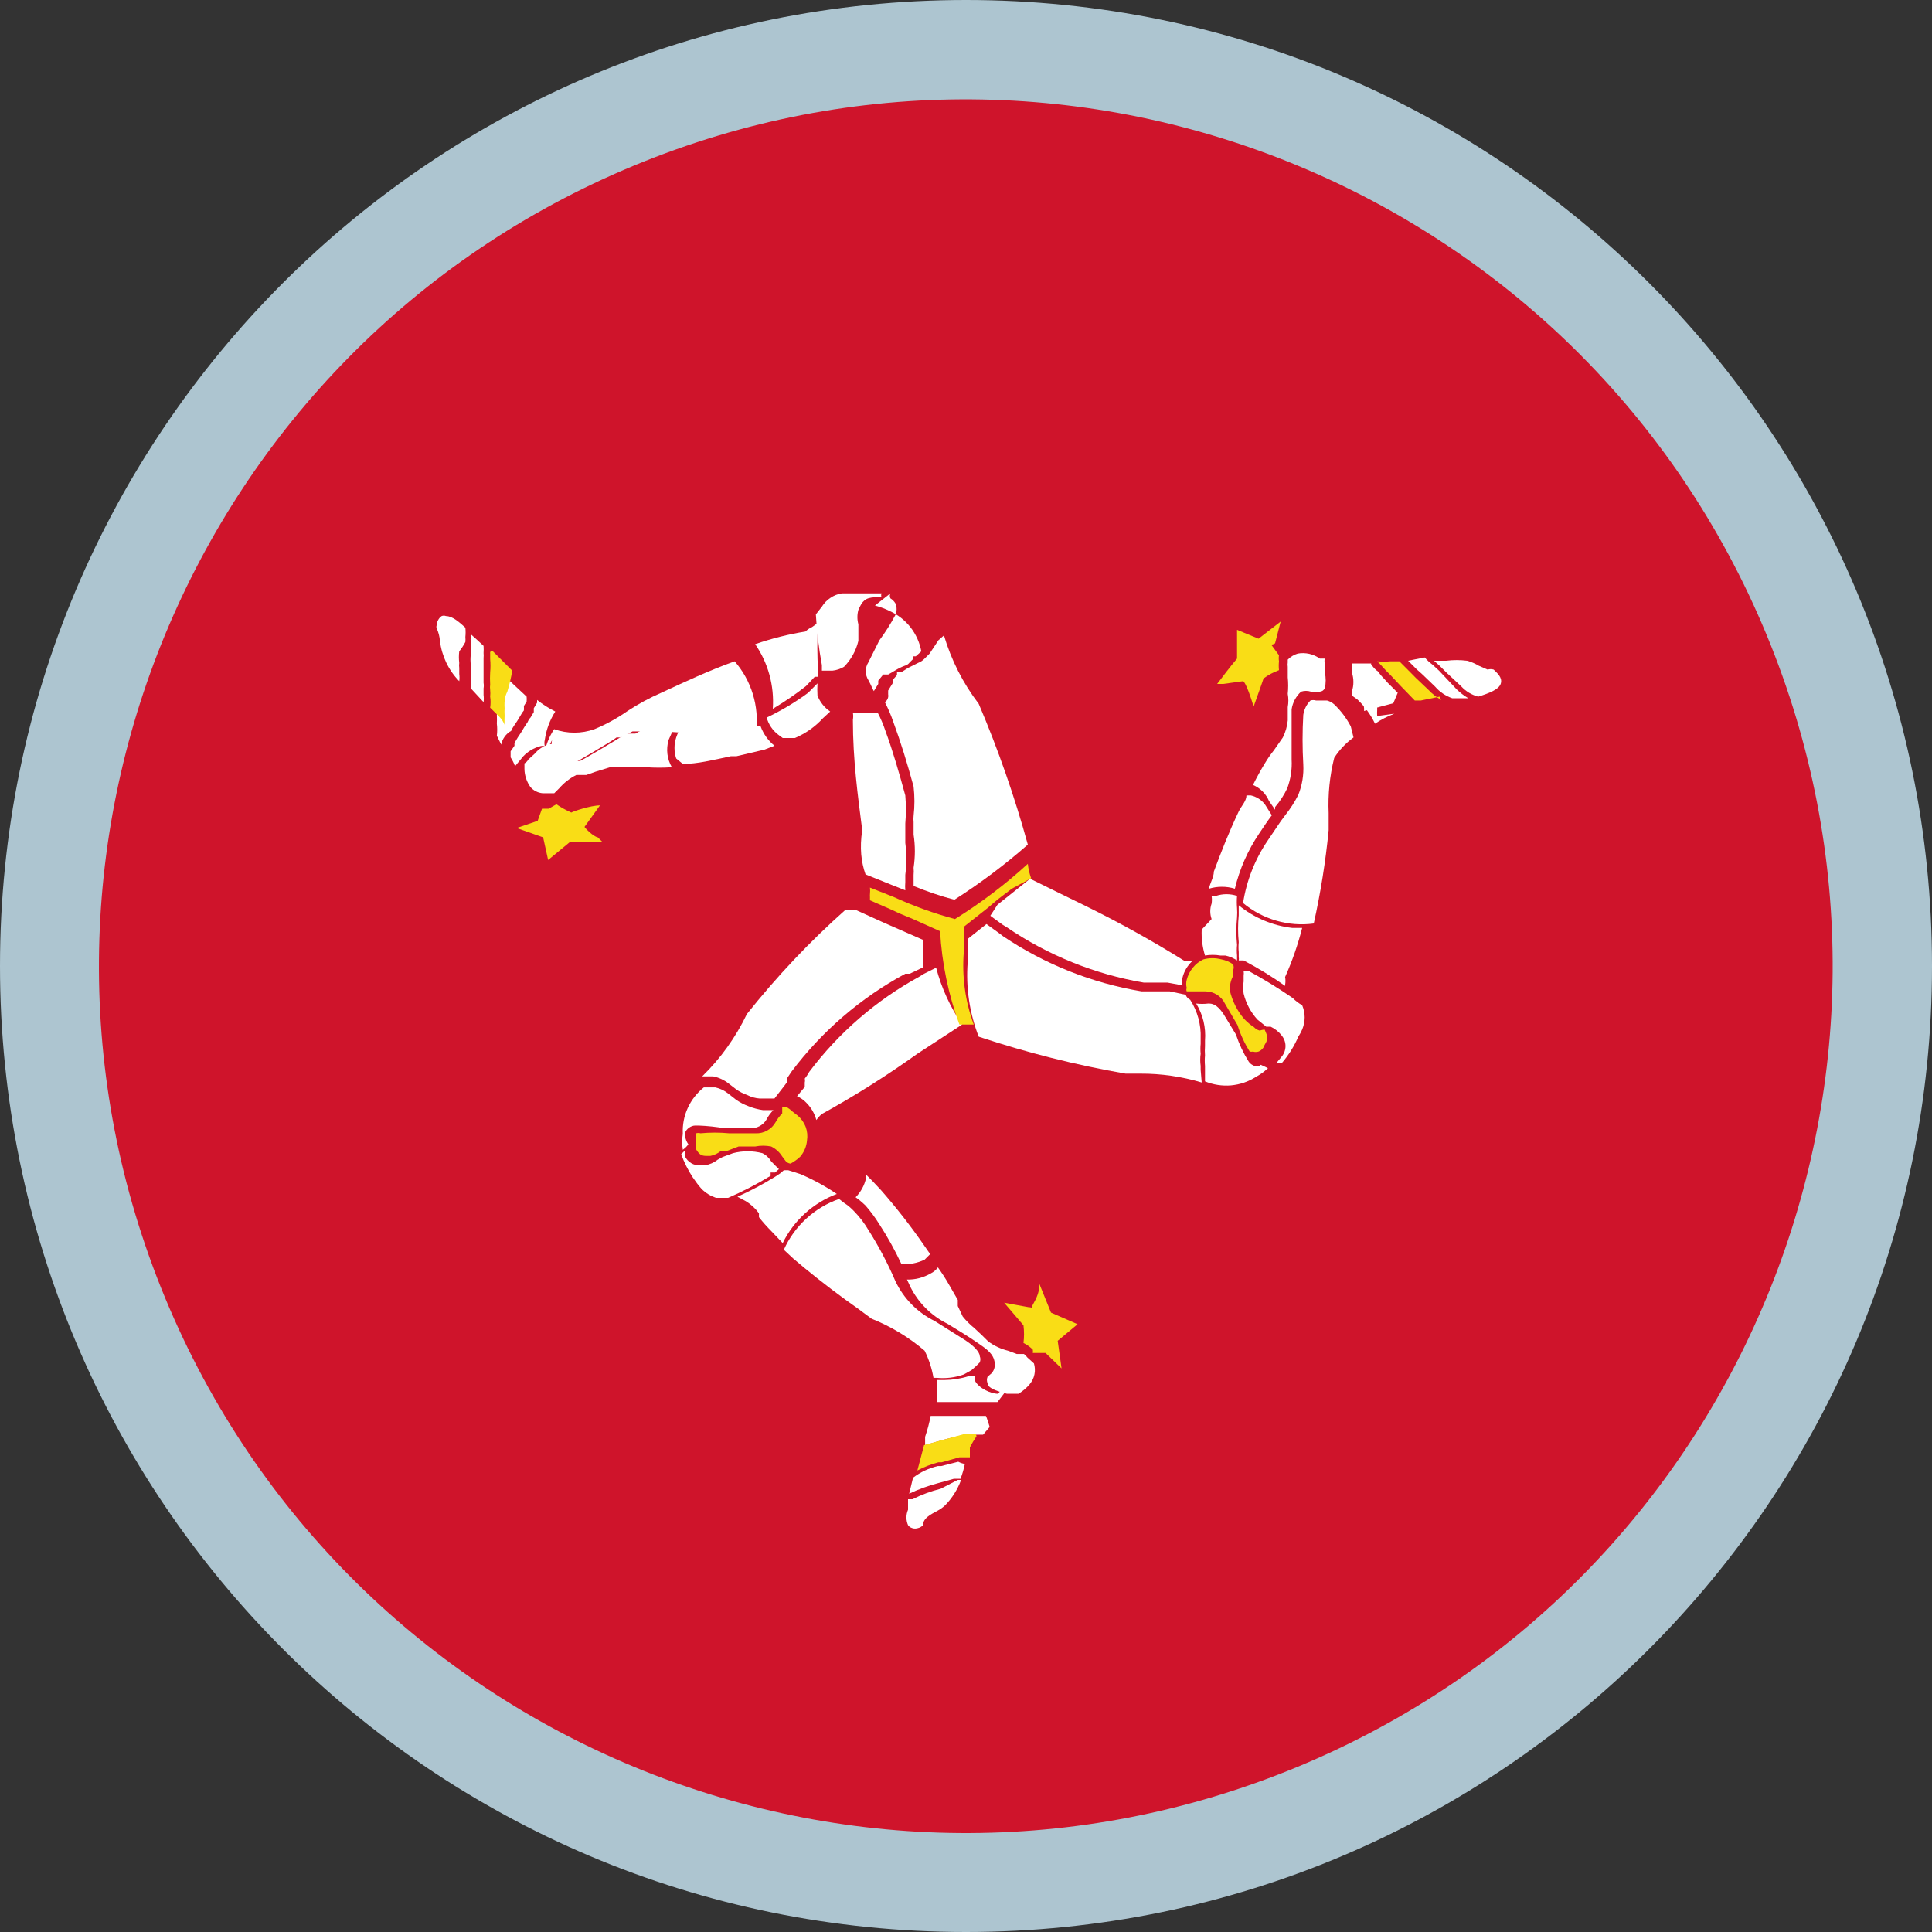 <svg width="24" height="24" viewBox="0 0 24 24" fill="none" xmlns="http://www.w3.org/2000/svg">
<rect x="0" y="0" width="24" height="24" fill="#333333" stroke="none"/>
<g clip-path="url(#clip0_83_216)">
<path d="M12 24C18.627 24 24 18.627 24 12C24 5.373 18.627 0 12 0C5.373 0 0 5.373 0 12C0 18.627 5.373 24 12 24Z" fill="#ADC5D0"/>
<path d="M16.117 21.949C21.611 19.674 24.219 13.376 21.944 7.883C19.669 2.39 13.371 -0.219 7.878 2.056C2.385 4.332 -0.224 10.629 2.051 16.122C4.327 21.616 10.624 24.224 16.117 21.949Z" fill="#CF142B"/>
<path d="M10.395 14.832C10.253 14.735 10.101 14.653 9.943 14.585L9.792 14.537H9.737L9.689 14.578L9.627 14.619C9.477 14.711 9.322 14.794 9.161 14.866L9.264 14.921C9.328 14.96 9.384 15.011 9.428 15.072V15.12C9.477 15.183 9.53 15.242 9.586 15.298L9.723 15.442C9.861 15.16 10.102 14.942 10.395 14.832Z" fill="white"/>
<path d="M9.573 14.565H9.628L9.676 14.523L9.634 14.482L9.58 14.427C9.554 14.383 9.516 14.347 9.47 14.325C9.351 14.294 9.226 14.294 9.106 14.325V14.325L8.976 14.373L8.914 14.407C8.869 14.443 8.814 14.467 8.757 14.475H8.695C8.657 14.478 8.619 14.469 8.586 14.449C8.553 14.429 8.526 14.4 8.51 14.366C8.506 14.341 8.506 14.315 8.51 14.29L8.462 14.338C8.499 14.44 8.547 14.536 8.606 14.626C8.64 14.676 8.676 14.725 8.716 14.77C8.766 14.82 8.827 14.857 8.894 14.88H8.99H9.045C9.227 14.801 9.404 14.71 9.573 14.606V14.565Z" fill="white"/>
<path d="M11.629 12.021L11.479 12.096L11.424 12.13C10.887 12.423 10.419 12.828 10.052 13.316V13.316C10.036 13.345 10.018 13.373 9.997 13.399V13.399C10.001 13.415 10.001 13.431 9.997 13.447V13.502L9.901 13.618C9.946 13.637 9.985 13.665 10.018 13.7C10.077 13.759 10.119 13.833 10.141 13.913C10.161 13.885 10.184 13.859 10.21 13.838C10.62 13.612 11.016 13.362 11.396 13.09L11.952 12.727C11.805 12.512 11.695 12.273 11.629 12.021V12.021Z" fill="white"/>
<path d="M11.486 16.779C11.539 16.886 11.576 16.999 11.596 17.116H11.637C11.75 17.127 11.865 17.113 11.973 17.074V17.074L12.069 17.02L12.124 16.971L12.171 16.924C12.181 16.899 12.181 16.872 12.171 16.848C12.171 16.793 12.089 16.711 11.98 16.642L11.609 16.409C11.396 16.304 11.225 16.13 11.123 15.915C11.028 15.694 10.916 15.481 10.787 15.278C10.738 15.196 10.681 15.12 10.615 15.052C10.576 15.01 10.533 14.973 10.485 14.942L10.423 14.894C10.272 14.947 10.133 15.03 10.015 15.139C9.897 15.247 9.803 15.378 9.737 15.525L9.854 15.634C10.039 15.792 10.245 15.957 10.498 16.142L10.67 16.265L10.725 16.306L10.828 16.382C11.067 16.477 11.29 16.612 11.486 16.779V16.779Z" fill="white"/>
<path d="M9.278 12.597C9.14 12.885 8.952 13.148 8.723 13.371V13.371H8.764H8.819H8.86C8.93 13.385 8.996 13.416 9.052 13.46V13.46L9.141 13.529C9.185 13.561 9.233 13.586 9.285 13.604C9.332 13.628 9.383 13.642 9.436 13.646H9.621L9.738 13.495L9.779 13.44V13.392L9.834 13.31C10.212 12.808 10.694 12.394 11.246 12.096H11.301L11.472 12.014C11.472 11.856 11.472 11.726 11.472 11.678L10.986 11.465L10.622 11.3H10.581H10.505C10.059 11.696 9.649 12.13 9.278 12.597V12.597Z" fill="white"/>
<path d="M11.685 18.494C11.564 18.524 11.447 18.568 11.335 18.624V18.624H11.28V18.754C11.267 18.785 11.26 18.817 11.26 18.85C11.26 18.884 11.267 18.916 11.28 18.946C11.29 18.959 11.302 18.97 11.317 18.977C11.331 18.984 11.347 18.988 11.363 18.988C11.382 18.989 11.401 18.985 11.419 18.978C11.437 18.971 11.453 18.96 11.466 18.946C11.466 18.857 11.569 18.809 11.644 18.768C11.679 18.75 11.711 18.727 11.74 18.7C11.828 18.61 11.896 18.502 11.939 18.384H11.898L11.685 18.494Z" fill="white"/>
<path d="M12.246 17.589H11.561C11.544 17.677 11.521 17.764 11.492 17.849C11.492 17.849 11.492 17.918 11.492 17.952C11.671 17.897 11.828 17.856 11.979 17.822H12.096H12.212L12.294 17.726C12.294 17.726 12.253 17.589 12.246 17.589Z" fill="white"/>
<path d="M11.904 18.158L11.692 18.212H11.65C11.539 18.238 11.433 18.287 11.342 18.357L11.294 18.555C11.408 18.501 11.528 18.457 11.65 18.425L11.849 18.37H11.932C11.955 18.31 11.973 18.248 11.986 18.185C11.958 18.181 11.93 18.172 11.904 18.158V18.158Z" fill="white"/>
<path d="M8.51 14.071C8.52 14.046 8.537 14.024 8.559 14.009C8.581 13.993 8.607 13.983 8.633 13.982H8.681C8.789 13.986 8.897 13.998 9.004 14.016H9.319C9.358 14.018 9.397 14.009 9.432 13.991C9.467 13.973 9.497 13.946 9.518 13.913C9.541 13.868 9.571 13.826 9.607 13.79H9.477C9.416 13.781 9.356 13.765 9.299 13.742C9.243 13.721 9.19 13.694 9.141 13.659L9.045 13.584C8.999 13.547 8.945 13.521 8.887 13.508V13.508H8.846H8.784H8.743C8.657 13.577 8.588 13.665 8.543 13.765C8.497 13.865 8.477 13.975 8.482 14.085C8.472 14.15 8.472 14.217 8.482 14.283C8.509 14.264 8.532 14.241 8.551 14.215C8.521 14.173 8.506 14.122 8.51 14.071V14.071Z" fill="white"/>
<path d="M10.752 14.976C10.816 15.049 10.873 15.127 10.924 15.209C11.027 15.367 11.118 15.532 11.198 15.703V15.703C11.297 15.71 11.396 15.691 11.486 15.648L11.555 15.579L11.479 15.47C11.314 15.231 11.135 15.002 10.944 14.784L10.835 14.668L10.759 14.592V14.633C10.739 14.724 10.694 14.807 10.629 14.873C10.673 14.904 10.714 14.939 10.752 14.976Z" fill="white"/>
<path d="M12.398 17.314C12.309 17.314 12.158 17.246 12.11 17.15C12.107 17.132 12.107 17.113 12.11 17.095H12.034C11.937 17.126 11.835 17.142 11.733 17.143H11.637C11.643 17.234 11.643 17.326 11.637 17.417V17.417H12.391L12.48 17.301L12.542 17.225H12.473L12.398 17.314Z" fill="white"/>
<path d="M12.761 16.862C12.75 16.846 12.736 16.832 12.72 16.82H12.672H12.631L12.521 16.779C12.432 16.757 12.348 16.718 12.275 16.663L12.192 16.581L12.103 16.498C12.05 16.455 12.002 16.407 11.959 16.354L11.898 16.224C11.898 16.224 11.898 16.176 11.898 16.148L11.788 15.957C11.746 15.883 11.7 15.812 11.651 15.744V15.744C11.628 15.776 11.597 15.802 11.562 15.819C11.472 15.871 11.37 15.898 11.267 15.895L11.308 15.984C11.407 16.183 11.568 16.344 11.767 16.443C11.891 16.519 12.007 16.587 12.137 16.677C12.268 16.766 12.343 16.82 12.357 16.93C12.36 16.954 12.358 16.977 12.351 17C12.344 17.023 12.332 17.043 12.316 17.061L12.268 17.102C12.257 17.128 12.257 17.157 12.268 17.184C12.268 17.253 12.432 17.294 12.508 17.314H12.604H12.652C12.703 17.283 12.75 17.244 12.789 17.198C12.819 17.162 12.841 17.12 12.85 17.074C12.86 17.029 12.857 16.982 12.844 16.937L12.761 16.862Z" fill="white"/>
<path d="M17.108 8.894C17.106 8.869 17.106 8.843 17.108 8.818V8.763L17.074 8.695C17.078 8.677 17.078 8.658 17.074 8.64C17.074 8.64 17.074 8.592 17.074 8.564V8.496C17.072 8.475 17.072 8.455 17.074 8.434C17.064 8.407 17.051 8.382 17.033 8.359V8.359C17.033 8.359 17.033 8.359 17.033 8.318V8.242H16.971H16.793C16.793 8.29 16.793 8.318 16.793 8.352C16.819 8.43 16.819 8.514 16.793 8.592V8.592C16.798 8.608 16.798 8.624 16.793 8.64L16.861 8.688C16.952 8.774 17.027 8.877 17.081 8.99C17.081 8.99 17.081 8.99 17.081 8.99C17.156 8.939 17.236 8.898 17.321 8.866V8.866L17.108 8.894Z" fill="white"/>
<path d="M15.388 11.246V11.369C15.377 11.481 15.377 11.593 15.388 11.705C15.384 11.746 15.384 11.787 15.388 11.828V11.89C15.391 11.904 15.391 11.918 15.388 11.931V11.931H15.449C15.627 12.025 15.799 12.13 15.964 12.247V12.233C15.97 12.201 15.97 12.169 15.964 12.137V12.137C16.052 11.94 16.123 11.736 16.176 11.527H16.053C15.809 11.499 15.578 11.401 15.388 11.246Z" fill="white"/>
<path d="M17.609 8.77L17.685 8.757L17.609 8.77Z" fill="white"/>
<path d="M16.78 9.024C16.727 8.922 16.657 8.829 16.574 8.75V8.75C16.548 8.727 16.518 8.711 16.485 8.702V8.702H16.409H16.348C16.325 8.695 16.301 8.695 16.279 8.702C16.231 8.75 16.2 8.812 16.19 8.88C16.178 9.085 16.178 9.292 16.19 9.497C16.197 9.626 16.176 9.754 16.128 9.874C16.084 9.961 16.031 10.044 15.97 10.121L15.909 10.203L15.751 10.437C15.591 10.671 15.485 10.938 15.442 11.218C15.563 11.319 15.704 11.393 15.855 11.437C16.006 11.481 16.164 11.493 16.32 11.472V11.472C16.405 11.09 16.467 10.703 16.505 10.313C16.505 10.245 16.505 10.169 16.505 10.101C16.495 9.87 16.518 9.639 16.574 9.415C16.637 9.316 16.719 9.23 16.814 9.161V9.161L16.78 9.024Z" fill="white"/>
<path d="M14.915 13.289C14.915 13.289 14.915 13.289 14.915 13.241C14.908 13.191 14.908 13.14 14.915 13.09C14.911 13.049 14.911 13.008 14.915 12.967C14.915 12.967 14.915 12.919 14.915 12.898C14.922 12.729 14.876 12.561 14.784 12.418V12.418C14.771 12.413 14.759 12.404 14.75 12.393C14.74 12.383 14.733 12.37 14.729 12.357V12.357L14.531 12.315H14.462H14.407H14.311H14.181C13.565 12.212 12.978 11.979 12.46 11.63L12.405 11.588L12.254 11.479L12.021 11.664C12.021 11.76 12.021 11.856 12.021 11.952C11.997 12.267 12.043 12.583 12.158 12.878V12.878C12.754 13.076 13.363 13.23 13.982 13.337H14.167C14.425 13.336 14.681 13.373 14.928 13.447V13.447L14.915 13.289Z" fill="white"/>
<path d="M15.634 13.248C15.61 13.249 15.586 13.244 15.565 13.233C15.543 13.222 15.524 13.206 15.511 13.186C15.445 13.081 15.392 12.968 15.353 12.85V12.85L15.195 12.59C15.113 12.473 15.058 12.466 15.01 12.466C14.96 12.472 14.909 12.472 14.859 12.466V12.466C14.944 12.604 14.982 12.765 14.969 12.926C14.969 12.926 14.969 12.974 14.969 12.994C14.966 13.033 14.966 13.072 14.969 13.111C14.965 13.154 14.965 13.198 14.969 13.241V13.296V13.392C14.969 13.392 14.969 13.392 14.969 13.433C14.969 13.474 14.969 13.433 14.969 13.433C15.071 13.475 15.181 13.492 15.291 13.483C15.401 13.473 15.507 13.438 15.6 13.378C15.655 13.349 15.706 13.312 15.751 13.269L15.662 13.227C15.654 13.236 15.644 13.243 15.634 13.248V13.248Z" fill="white"/>
<path d="M14.969 13.426L14.955 13.413L14.969 13.426Z" fill="white"/>
<path d="M15.764 9.95L15.84 10.059V10.025C15.9 9.955 15.951 9.876 15.991 9.792C16.033 9.678 16.052 9.557 16.045 9.435C16.045 9.195 16.045 8.997 16.045 8.811C16.058 8.727 16.099 8.65 16.162 8.592C16.202 8.579 16.245 8.579 16.285 8.592H16.347H16.395C16.408 8.591 16.421 8.587 16.431 8.58C16.442 8.572 16.451 8.562 16.457 8.551V8.551C16.472 8.485 16.472 8.418 16.457 8.352C16.457 8.318 16.457 8.29 16.457 8.242C16.452 8.222 16.452 8.201 16.457 8.181V8.181H16.395C16.356 8.153 16.311 8.133 16.264 8.122C16.217 8.112 16.168 8.11 16.121 8.119C16.074 8.133 16.031 8.159 15.997 8.194C15.997 8.194 15.997 8.194 15.997 8.229C15.994 8.247 15.994 8.265 15.997 8.283C15.997 8.295 15.997 8.306 15.997 8.318V8.414C16.004 8.482 16.004 8.551 15.997 8.619C16.007 8.674 16.007 8.73 15.997 8.784V8.846V8.949C15.99 9.023 15.969 9.095 15.936 9.161L15.826 9.319C15.786 9.369 15.749 9.421 15.716 9.477C15.661 9.566 15.613 9.655 15.565 9.751C15.655 9.789 15.726 9.86 15.764 9.95V9.95Z" fill="white"/>
<path d="M17.363 8.606L17.239 8.482L17.191 8.428C17.165 8.403 17.142 8.376 17.123 8.345C17.09 8.323 17.063 8.295 17.041 8.263H16.91V8.345C16.908 8.366 16.908 8.386 16.91 8.407V8.476L16.945 8.551V8.613C16.941 8.631 16.941 8.649 16.945 8.667V8.729C16.941 8.752 16.941 8.775 16.945 8.798C16.945 8.798 16.945 8.798 16.945 8.832L17.308 8.736L17.363 8.606Z" fill="white"/>
<path d="M16.059 12.398C15.882 12.276 15.699 12.164 15.511 12.062H15.449C15.452 12.082 15.452 12.103 15.449 12.123V12.192C15.441 12.242 15.441 12.293 15.449 12.343C15.478 12.463 15.537 12.574 15.62 12.665V12.665L15.73 12.754H15.785C15.839 12.779 15.886 12.817 15.922 12.864C15.952 12.901 15.969 12.947 15.969 12.994C15.969 13.042 15.952 13.088 15.922 13.125L15.854 13.207H15.922C16.007 13.108 16.077 12.997 16.128 12.878C16.146 12.85 16.163 12.82 16.176 12.789C16.196 12.741 16.207 12.69 16.207 12.638C16.207 12.586 16.196 12.535 16.176 12.487C16.133 12.463 16.093 12.433 16.059 12.398V12.398Z" fill="white"/>
<path d="M14.928 11.547C14.923 11.656 14.937 11.765 14.969 11.87C15.033 11.859 15.097 11.859 15.161 11.87H15.223C15.274 11.881 15.323 11.902 15.367 11.931V11.931C15.367 11.931 15.367 11.89 15.367 11.87C15.363 11.826 15.363 11.783 15.367 11.739C15.356 11.625 15.356 11.511 15.367 11.396C15.37 11.358 15.37 11.319 15.367 11.28C15.363 11.23 15.363 11.179 15.367 11.129C15.282 11.101 15.191 11.101 15.106 11.129H15.051C15.056 11.161 15.056 11.193 15.051 11.225C15.029 11.287 15.029 11.355 15.051 11.417L14.928 11.547Z" fill="white"/>
<path d="M15.34 11.04C15.399 10.795 15.501 10.563 15.642 10.354C15.697 10.272 15.751 10.19 15.799 10.128L15.717 9.998C15.674 9.938 15.61 9.897 15.539 9.881H15.484C15.484 9.95 15.422 10.011 15.388 10.08C15.264 10.341 15.168 10.587 15.079 10.827C15.079 10.896 15.031 10.971 15.018 11.04C15.123 11.008 15.235 11.008 15.34 11.04V11.04Z" fill="white"/>
<path d="M12.302 11.376L12.453 11.486L12.508 11.52C13.019 11.868 13.599 12.102 14.208 12.206H14.249H14.345H14.434H14.503L14.688 12.24C14.682 12.21 14.682 12.18 14.688 12.151V12.151C14.707 12.069 14.75 11.995 14.812 11.938C14.78 11.942 14.747 11.942 14.716 11.938C14.316 11.688 13.904 11.46 13.481 11.252C13.269 11.15 13.049 11.04 12.796 10.916L12.391 11.239L12.302 11.376Z" fill="white"/>
<path d="M17.876 8.331L17.794 8.256C17.759 8.23 17.727 8.2 17.698 8.167V8.167L17.492 8.208L17.595 8.311L17.671 8.379L17.828 8.53C17.885 8.596 17.959 8.646 18.041 8.674V8.674H18.116H18.171H18.24C18.188 8.643 18.139 8.606 18.096 8.564L17.876 8.331Z" fill="white"/>
<path d="M18.555 8.318C18.53 8.31 18.504 8.31 18.48 8.318V8.318L18.37 8.27C18.325 8.243 18.276 8.222 18.226 8.208C18.139 8.197 18.052 8.197 17.965 8.208H17.814L17.883 8.27L17.965 8.352L18.15 8.524C18.207 8.587 18.281 8.632 18.363 8.654V8.654C18.493 8.613 18.624 8.565 18.644 8.489C18.665 8.414 18.596 8.359 18.555 8.318Z" fill="white"/>
<path d="M10.21 8.263C10.21 8.263 10.21 8.311 10.21 8.331H10.265H10.341C10.391 8.326 10.441 8.309 10.485 8.283C10.572 8.194 10.634 8.083 10.663 7.961V7.961C10.663 7.961 10.663 7.879 10.663 7.817V7.755C10.647 7.697 10.647 7.635 10.663 7.577C10.711 7.467 10.745 7.426 10.868 7.419H10.951C10.948 7.412 10.946 7.404 10.946 7.395C10.946 7.387 10.948 7.379 10.951 7.371V7.371H10.814H10.56H10.457C10.406 7.379 10.358 7.398 10.316 7.427C10.273 7.455 10.237 7.492 10.21 7.536L10.135 7.632C10.146 7.844 10.171 8.054 10.21 8.263V8.263Z" fill="white"/>
<path d="M6.007 8.023L5.925 7.947L5.849 7.879C5.845 7.89 5.845 7.902 5.849 7.913V7.913C5.845 7.934 5.845 7.955 5.849 7.975C5.852 8.025 5.852 8.076 5.849 8.126C5.843 8.171 5.843 8.217 5.849 8.263C5.847 8.286 5.847 8.309 5.849 8.331V8.407C5.853 8.455 5.853 8.503 5.849 8.551L6.007 8.722C6.011 8.693 6.011 8.663 6.007 8.633V8.551C6.011 8.528 6.011 8.505 6.007 8.482C6.007 8.441 6.007 8.386 6.007 8.325C6.007 8.263 6.007 8.222 6.007 8.174C6.009 8.153 6.009 8.133 6.007 8.112C6.009 8.082 6.009 8.053 6.007 8.023V8.023Z" fill="white"/>
<path d="M10.752 10.862L11.075 10.992L11.246 11.06C11.243 11.026 11.243 10.992 11.246 10.958C11.246 10.958 11.246 10.896 11.246 10.868C11.263 10.736 11.263 10.603 11.246 10.471C11.246 10.416 11.246 10.361 11.246 10.306V10.231C11.256 10.114 11.256 9.997 11.246 9.881C11.171 9.607 11.095 9.339 10.999 9.079C10.973 9.001 10.941 8.925 10.903 8.853H10.842C10.792 8.862 10.741 8.862 10.691 8.853H10.595C10.6 8.882 10.6 8.912 10.595 8.942C10.595 9.442 10.656 9.881 10.711 10.313C10.677 10.533 10.698 10.711 10.752 10.862Z" fill="white"/>
<path d="M5.781 7.975C5.783 7.954 5.783 7.934 5.781 7.913C5.785 7.874 5.785 7.835 5.781 7.797C5.712 7.735 5.623 7.653 5.541 7.653C5.523 7.646 5.503 7.646 5.486 7.653C5.467 7.666 5.452 7.684 5.442 7.704C5.431 7.724 5.425 7.746 5.424 7.769C5.42 7.78 5.42 7.792 5.424 7.803V7.803C5.447 7.853 5.461 7.907 5.465 7.961C5.488 8.15 5.572 8.326 5.705 8.462C5.709 8.432 5.709 8.402 5.705 8.373V8.373V8.297C5.702 8.277 5.702 8.256 5.705 8.235C5.699 8.188 5.699 8.139 5.705 8.091C5.734 8.055 5.759 8.016 5.781 7.975V7.975Z" fill="white"/>
<path d="M9.6 8.805C9.743 8.72 9.881 8.626 10.012 8.523L10.121 8.407H10.163C10.165 8.384 10.165 8.361 10.163 8.338C10.15 8.137 10.15 7.936 10.163 7.735L10.087 7.79C10.057 7.803 10.029 7.822 10.005 7.845V7.845C9.793 7.879 9.584 7.932 9.381 8.002C9.543 8.237 9.62 8.52 9.6 8.805V8.805Z" fill="white"/>
<path d="M11.061 7.371C11.056 7.381 11.054 7.392 11.054 7.402C11.054 7.413 11.056 7.423 11.061 7.433C11.086 7.448 11.107 7.469 11.123 7.495C11.133 7.517 11.138 7.542 11.138 7.567C11.138 7.592 11.133 7.616 11.123 7.639C11.065 7.749 10.998 7.855 10.924 7.954V7.954L10.787 8.228C10.766 8.261 10.755 8.299 10.755 8.338C10.755 8.377 10.766 8.415 10.787 8.448C10.821 8.51 10.835 8.551 10.855 8.585L10.91 8.496V8.455L10.972 8.379H11.034L11.116 8.331C11.155 8.307 11.196 8.286 11.239 8.27C11.264 8.264 11.286 8.249 11.301 8.228V8.228L11.342 8.187V8.153H11.376L11.445 8.091C11.425 7.983 11.379 7.88 11.311 7.793C11.243 7.706 11.155 7.637 11.054 7.591C10.995 7.562 10.933 7.539 10.869 7.522L11.061 7.371Z" fill="white"/>
<path d="M11.548 8.119L11.486 8.181C11.463 8.205 11.435 8.224 11.404 8.235V8.235L11.28 8.297L11.205 8.345H11.143V8.386L11.088 8.448V8.489L11.033 8.578V8.626C11.037 8.645 11.034 8.663 11.027 8.68C11.02 8.697 11.008 8.712 10.992 8.722C11.032 8.8 11.067 8.88 11.095 8.962V8.962C11.191 9.223 11.273 9.49 11.349 9.771C11.363 9.892 11.363 10.014 11.349 10.135C11.346 10.16 11.346 10.185 11.349 10.21C11.349 10.265 11.349 10.313 11.349 10.368C11.37 10.504 11.37 10.643 11.349 10.78C11.352 10.809 11.352 10.839 11.349 10.869C11.349 10.903 11.349 10.937 11.349 10.965V11.006C11.514 11.074 11.683 11.132 11.856 11.177C12.177 10.972 12.482 10.743 12.768 10.492C12.604 9.896 12.4 9.311 12.158 8.743C11.963 8.488 11.817 8.2 11.726 7.893V7.893L11.657 7.954L11.548 8.119Z" fill="white"/>
<path d="M6.857 9.195C6.85 9.232 6.85 9.269 6.857 9.305V9.305C6.851 9.33 6.851 9.356 6.857 9.381C6.86 9.401 6.86 9.422 6.857 9.442C6.867 9.465 6.884 9.484 6.905 9.497C6.969 9.518 7.039 9.518 7.104 9.497C7.104 9.497 7.625 9.195 7.659 9.161H7.7L7.776 9.127L7.858 9.086H7.906H7.947C7.979 9.078 8.011 9.078 8.043 9.086H8.269C8.529 9.112 8.791 9.112 9.051 9.086V9.086H9.181C9.213 9.09 9.245 9.09 9.277 9.086C9.298 9.089 9.319 9.089 9.339 9.086H9.394C9.412 8.93 9.398 8.772 9.352 8.622C9.306 8.472 9.229 8.333 9.126 8.215V8.215C8.818 8.325 8.509 8.469 8.214 8.606C8.069 8.669 7.929 8.745 7.796 8.832C7.668 8.922 7.53 8.998 7.385 9.058C7.223 9.116 7.046 9.116 6.884 9.058V9.058C6.819 9.155 6.776 9.265 6.761 9.381L6.857 9.195Z" fill="white"/>
<path d="M8.304 9.195L8.359 9.072H8.01H7.968L7.893 9.113H7.824H7.776C7.715 9.161 7.221 9.449 7.214 9.449C7.16 9.461 7.104 9.461 7.05 9.449C7.02 9.455 6.99 9.455 6.96 9.449C6.925 9.428 6.896 9.397 6.878 9.36C6.881 9.34 6.881 9.319 6.878 9.298C6.875 9.282 6.875 9.266 6.878 9.25C6.867 9.246 6.856 9.243 6.844 9.243C6.832 9.243 6.82 9.246 6.81 9.25V9.25C6.745 9.27 6.688 9.308 6.645 9.36L6.563 9.435C6.552 9.456 6.535 9.473 6.515 9.483V9.483C6.515 9.483 6.515 9.525 6.515 9.552C6.516 9.633 6.543 9.712 6.59 9.778C6.629 9.822 6.683 9.849 6.741 9.854H6.837H6.885L6.947 9.792C7.006 9.724 7.078 9.668 7.159 9.627H7.235H7.283L7.399 9.586L7.578 9.531C7.611 9.524 7.647 9.524 7.68 9.531H8.03C8.135 9.538 8.24 9.538 8.346 9.531C8.317 9.481 8.298 9.425 8.291 9.368C8.284 9.31 8.289 9.251 8.304 9.195Z" fill="white"/>
<path d="M6.501 9.394C6.557 9.335 6.628 9.293 6.706 9.271V9.271C6.726 9.264 6.748 9.264 6.768 9.271C6.761 9.244 6.761 9.216 6.768 9.189V9.189C6.786 9.064 6.83 8.945 6.898 8.839C6.818 8.799 6.742 8.751 6.672 8.695V8.695V8.729L6.631 8.798V8.846L6.59 8.914C6.574 8.93 6.563 8.949 6.555 8.969L6.514 9.031L6.473 9.099L6.432 9.161L6.391 9.23V9.264L6.343 9.333V9.408C6.365 9.442 6.384 9.479 6.398 9.518L6.501 9.394Z" fill="white"/>
<path d="M8.482 9.49C8.661 9.49 8.853 9.442 9.079 9.394H9.148L9.497 9.312L9.621 9.264H9.655H9.621C9.543 9.201 9.484 9.118 9.449 9.024H9.394H9.285H9.148C8.92 9.05 8.69 9.05 8.462 9.024V9.024C8.437 9.068 8.416 9.114 8.4 9.161C8.372 9.246 8.372 9.337 8.4 9.422L8.482 9.49Z" fill="white"/>
<path d="M6.35 9.079C6.359 9.057 6.371 9.036 6.384 9.017L6.426 8.955L6.467 8.887C6.478 8.865 6.492 8.844 6.508 8.825C6.509 8.807 6.509 8.788 6.508 8.77L6.542 8.715C6.544 8.695 6.544 8.674 6.542 8.654V8.654L6.35 8.475L6.268 8.4C6.268 8.475 6.227 8.606 6.213 8.647C6.199 8.688 6.213 8.763 6.172 8.811C6.174 8.836 6.174 8.862 6.172 8.887C6.174 8.921 6.174 8.955 6.172 8.99C6.178 9.04 6.178 9.09 6.172 9.14L6.227 9.25C6.233 9.214 6.248 9.18 6.269 9.151C6.291 9.121 6.318 9.096 6.35 9.079V9.079Z" fill="white"/>
<path d="M9.524 8.914C9.547 8.999 9.598 9.074 9.668 9.127L9.723 9.168H9.792H9.874C10.007 9.112 10.127 9.028 10.224 8.921L10.313 8.839C10.241 8.79 10.186 8.721 10.155 8.64C10.152 8.59 10.152 8.539 10.155 8.489L10.039 8.606C9.878 8.725 9.705 8.828 9.524 8.914V8.914Z" fill="white"/>
<path d="M9.847 13.81C9.822 13.786 9.795 13.766 9.765 13.748C9.765 13.748 9.765 13.748 9.717 13.748V13.79V13.831C9.684 13.864 9.657 13.9 9.634 13.941C9.61 13.984 9.574 14.02 9.53 14.044C9.487 14.069 9.437 14.08 9.388 14.078H9.058C8.94 14.067 8.82 14.067 8.702 14.078C8.684 14.073 8.665 14.073 8.647 14.078V14.112C8.644 14.132 8.644 14.153 8.647 14.174C8.641 14.208 8.641 14.242 8.647 14.277C8.688 14.345 8.716 14.359 8.777 14.359H8.825C8.873 14.35 8.918 14.328 8.956 14.297H9.031L9.175 14.242H9.381C9.446 14.229 9.514 14.229 9.58 14.242C9.636 14.27 9.683 14.312 9.717 14.366L9.758 14.421C9.773 14.439 9.795 14.452 9.82 14.455C9.82 14.455 9.888 14.421 9.943 14.366C9.99 14.309 10.019 14.24 10.025 14.167C10.034 14.11 10.028 14.051 10.008 13.997C9.987 13.943 9.953 13.895 9.909 13.858L9.847 13.81Z" fill="#F9DD16"/>
<path d="M13.386 16.45L13.056 16.306L12.906 15.936V16.005C12.906 16.094 12.816 16.224 12.816 16.238C12.816 16.252 12.816 16.238 12.775 16.238L12.474 16.183L12.714 16.464C12.723 16.537 12.723 16.611 12.714 16.683C12.757 16.704 12.796 16.732 12.83 16.766C12.832 16.779 12.832 16.793 12.83 16.807H12.988L13.187 16.999L13.139 16.656L13.386 16.45Z" fill="#F9DD16"/>
<path d="M12.123 17.808H12L11.479 17.952L11.396 18.267C11.479 18.223 11.566 18.189 11.657 18.165H11.698L11.918 18.103H11.986H12.048V17.98C12.073 17.932 12.1 17.887 12.13 17.842V17.842L12.123 17.808Z" fill="#F9DD16"/>
<path d="M15.84 7.989L15.909 7.721L15.634 7.934L15.367 7.824V8.181C15.285 8.277 15.182 8.414 15.12 8.496H15.195L15.442 8.462C15.442 8.462 15.477 8.462 15.573 8.777C15.614 8.661 15.689 8.455 15.696 8.428C15.755 8.384 15.82 8.35 15.888 8.325C15.884 8.288 15.884 8.251 15.888 8.215C15.884 8.19 15.884 8.165 15.888 8.14L15.792 8.009C15.792 8.009 15.833 8.002 15.84 7.989Z" fill="#F9DD16"/>
<path d="M17.904 8.695C17.846 8.662 17.792 8.62 17.746 8.571L17.588 8.421L17.52 8.352L17.383 8.215H17.341H17.273C17.218 8.22 17.163 8.22 17.108 8.215V8.215L17.149 8.256L17.218 8.331L17.273 8.386L17.396 8.517L17.575 8.702H17.65L17.883 8.654L17.904 8.695Z" fill="#F9DD16"/>
<path d="M15.648 12.802C15.621 12.795 15.598 12.781 15.579 12.761C15.534 12.732 15.493 12.697 15.456 12.658C15.368 12.556 15.307 12.433 15.277 12.302C15.275 12.24 15.289 12.178 15.318 12.123V12.055C15.328 12.031 15.328 12.004 15.318 11.979C15.275 11.949 15.226 11.928 15.174 11.918C15.1 11.898 15.022 11.898 14.948 11.918C14.897 11.942 14.852 11.978 14.817 12.022C14.781 12.065 14.756 12.117 14.742 12.171V12.171C14.733 12.205 14.733 12.241 14.742 12.274C14.739 12.28 14.737 12.288 14.737 12.295C14.737 12.302 14.739 12.309 14.742 12.315H14.838H14.976C15.026 12.316 15.075 12.33 15.117 12.356C15.16 12.383 15.194 12.421 15.216 12.466L15.373 12.734C15.409 12.85 15.46 12.96 15.524 13.063C15.538 13.066 15.552 13.066 15.565 13.063V13.063C15.588 13.07 15.611 13.07 15.634 13.063C15.652 13.056 15.668 13.044 15.681 13.03C15.694 13.016 15.704 12.999 15.709 12.981C15.757 12.905 15.75 12.878 15.709 12.789C15.688 12.791 15.668 12.796 15.648 12.802V12.802Z" fill="#F9DD16"/>
<path d="M7.261 10.272C7.261 10.272 7.261 10.272 7.453 10.005C7.337 10.005 7.117 10.08 7.097 10.094C7.032 10.065 6.97 10.031 6.912 9.991L6.816 10.046H6.733L6.679 10.197L6.418 10.286L6.747 10.402L6.809 10.683L7.083 10.457H7.481L7.426 10.402C7.364 10.389 7.268 10.286 7.261 10.272Z" fill="#F9DD16"/>
<path d="M6.089 8.119C6.089 8.119 6.089 8.16 6.089 8.187C6.094 8.242 6.094 8.297 6.089 8.352C6.086 8.402 6.086 8.452 6.089 8.503C6.086 8.526 6.086 8.548 6.089 8.571C6.092 8.599 6.092 8.626 6.089 8.654C6.096 8.699 6.096 8.745 6.089 8.791L6.206 8.907C6.233 8.935 6.254 8.967 6.267 9.003V9.003C6.267 9.003 6.267 8.962 6.267 8.942C6.269 8.907 6.269 8.873 6.267 8.839C6.269 8.814 6.269 8.788 6.267 8.763C6.267 8.715 6.267 8.66 6.302 8.592C6.328 8.507 6.349 8.42 6.363 8.331V8.331L6.123 8.091C6.123 8.091 6.082 8.078 6.089 8.119Z" fill="#F9DD16"/>
<path d="M12.809 10.91C12.788 10.852 12.774 10.792 12.768 10.731C12.488 10.987 12.185 11.217 11.863 11.417V11.417C11.602 11.347 11.348 11.255 11.102 11.143L10.807 11.026C10.81 11.054 10.81 11.081 10.807 11.109C10.806 11.12 10.806 11.131 10.807 11.143V11.184L11.075 11.301L11.178 11.349L11.342 11.417L11.678 11.568C11.7 11.964 11.781 12.355 11.918 12.727V12.727H12.096C11.99 12.438 11.948 12.129 11.973 11.822C11.973 11.733 11.973 11.65 11.973 11.568V11.513L12.268 11.28L12.398 11.17L12.569 11.04L12.809 10.91Z" fill="#F9DD16"/>
</g>
<defs>
<clipPath id="clip0_83_216">
<rect width="24" height="24" fill="white"/>
</clipPath>
</defs>
</svg>
